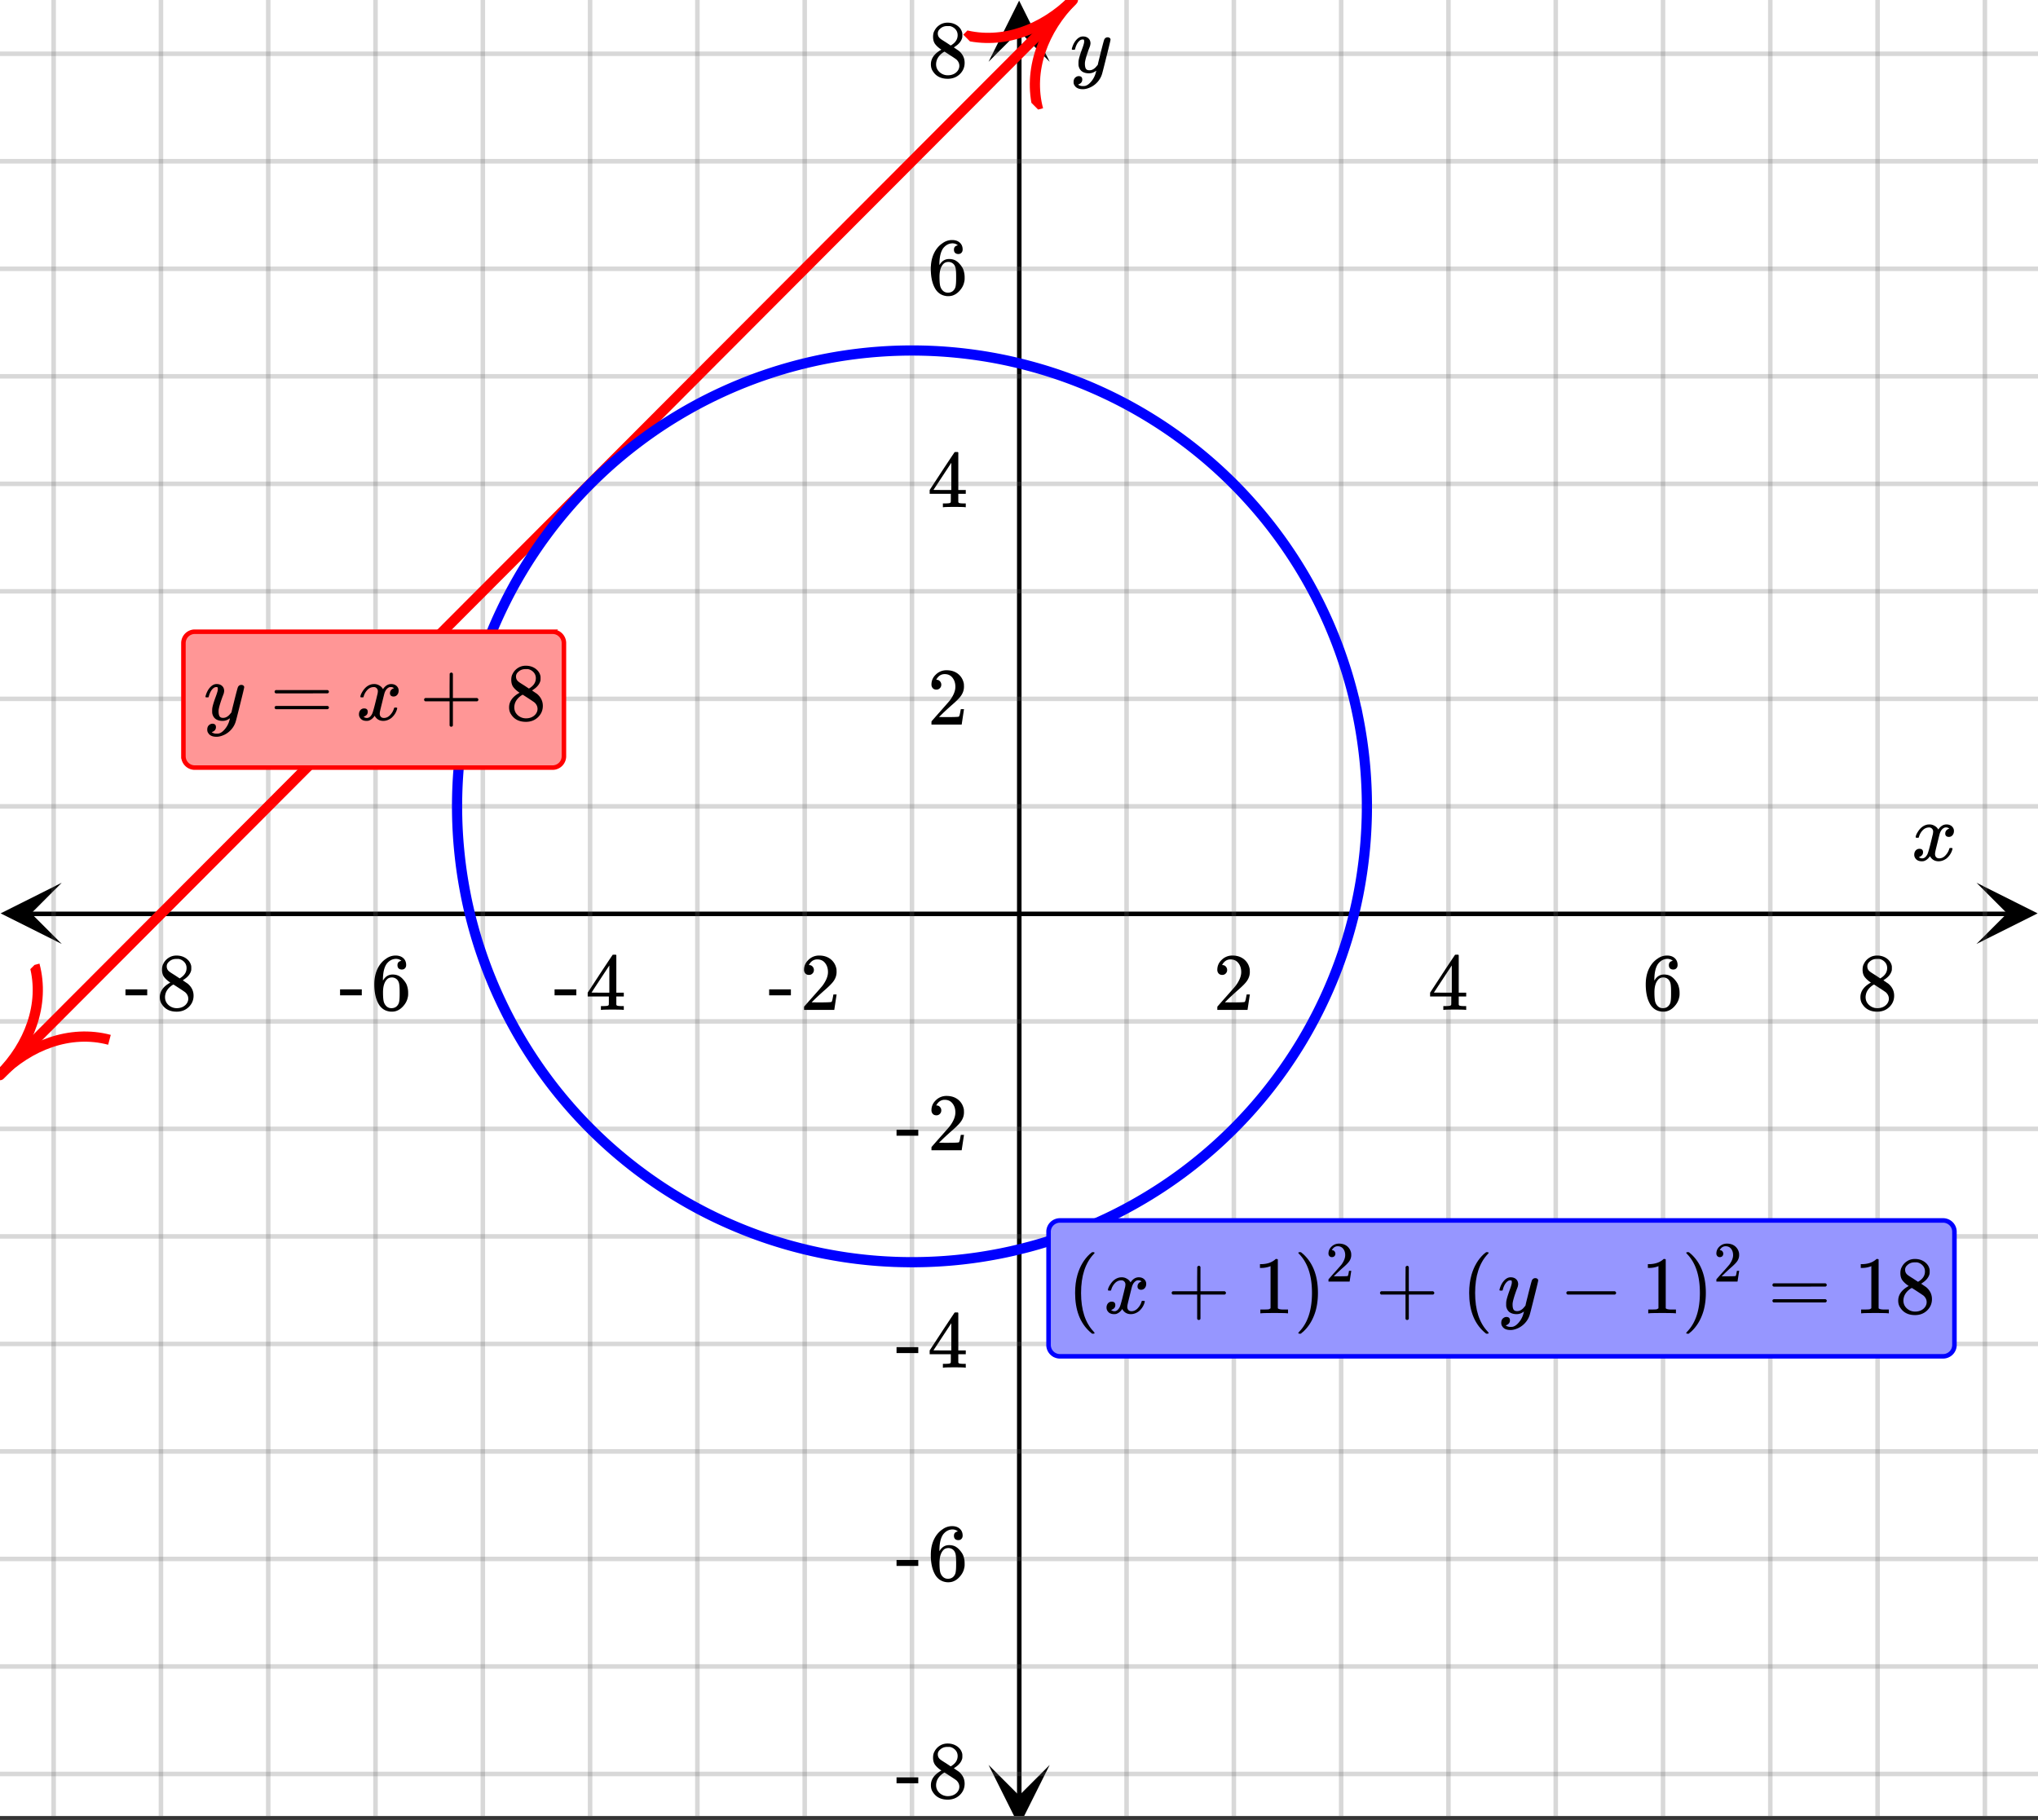 <svg xmlns="http://www.w3.org/2000/svg" xmlns:xlink="http://www.w3.org/1999/xlink" width="449.28" height="401.28" viewBox="0 0 336.96 300.96"><rect x="0" y="0" width="336.96" height="300.96" fill="#333333" stroke="none"/><defs><symbol overflow="visible" id="l"><path d="M.781-3.75C.727-3.8.703-3.848.703-3.89c.031-.25.172-.563.422-.938.414-.633.941-1.004 1.578-1.11.133-.007.235-.015.297-.015.313 0 .598.086.86.25.269.156.46.355.578.594.113-.157.187-.25.218-.282.332-.375.711-.562 1.14-.562.364 0 .661.105.891.312.227.211.344.465.344.766 0 .281-.078.516-.234.703a.776.776 0 0 1-.625.281.64.64 0 0 1-.422-.14.521.521 0 0 1-.156-.39c0-.415.222-.696.672-.845a.58.58 0 0 0-.141-.093.705.705 0 0 0-.39-.094.91.91 0 0 0-.266.031c-.336.149-.586.445-.75.89-.032.075-.164.579-.39 1.516-.231.93-.356 1.45-.376 1.563a1.827 1.827 0 0 0-.047.406c0 .211.063.383.188.516.125.125.289.187.5.187.383 0 .726-.16 1.031-.484.3-.32.508-.676.625-1.063.02-.082.04-.129.063-.14.03-.02.109-.031.234-.031.164 0 .25.039.25.109 0 .012-.012.058-.031.14-.149.563-.461 1.055-.938 1.47-.43.323-.875.484-1.344.484-.625 0-1.101-.282-1.421-.844-.262.406-.594.68-1 .812-.086.02-.2.032-.344.032-.524 0-.89-.188-1.11-.563a.953.953 0 0 1-.14-.531c0-.27.078-.5.234-.688a.798.798 0 0 1 .625-.28c.395 0 .594.187.594.562 0 .336-.164.574-.484.718a.359.359 0 0 1-.063.047l-.078.031c-.012.012-.024.016-.031.016h-.032c0 .031.063.074.188.125a.817.817 0 0 0 .36.078c.32 0 .597-.203.827-.61.102-.163.282-.75.532-1.75.05-.206.109-.437.171-.687.063-.257.11-.457.141-.593.031-.133.05-.211.063-.235a2.86 2.86 0 0 0 .078-.531.678.678 0 0 0-.188-.5.613.613 0 0 0-.484-.203c-.406 0-.762.156-1.063.469a2.562 2.562 0 0 0-.609 1.078c-.012.074-.031.12-.063.14a.752.752 0 0 1-.218.016zm0 0"/></symbol><symbol overflow="visible" id="r"><path d="M6.234-5.813c.125 0 .227.04.313.11.094.062.14.152.14.266 0 .117-.226 1.058-.671 2.828C5.578-.836 5.328.133 5.266.312a3.459 3.459 0 0 1-.688 1.22 3.641 3.641 0 0 1-1.11.874c-.491.239-.945.36-1.359.36-.687 0-1.152-.22-1.39-.657-.094-.125-.14-.304-.14-.53 0-.306.085-.544.265-.72.187-.168.379-.25.578-.25.394 0 .594.188.594.563 0 .332-.157.578-.47.734a.298.298 0 0 1-.062.032.295.295 0 0 0-.078.03c-.011.009-.023.016-.031.016L1.328 2c.031.05.129.11.297.172.133.05.273.078.422.078h.11c.155 0 .273-.012.359-.031.332-.094.648-.324.953-.688A3.69 3.69 0 0 0 4.188.25c.093-.3.14-.477.14-.531 0-.008-.012-.004-.031.015a.358.358 0 0 1-.078.047c-.336.239-.703.36-1.11.36-.46 0-.84-.106-1.14-.313-.293-.219-.48-.531-.563-.937a2.932 2.932 0 0 1-.015-.407c0-.218.007-.382.03-.5.063-.394.266-1.054.61-1.984.196-.531.297-.898.297-1.11a.838.838 0 0 0-.031-.265c-.024-.05-.074-.078-.156-.078h-.063c-.21 0-.406.094-.594.281-.293.293-.511.727-.656 1.297 0 .012-.008.027-.015.047a.188.188 0 0 1-.032.047l-.015.015c-.012.012-.028.016-.047.016h-.36C.305-3.8.281-3.836.281-3.86a.97.97 0 0 1 .047-.203c.188-.625.469-1.113.844-1.468.3-.282.617-.422.953-.422.383 0 .688.105.906.312.227.2.344.485.344.86-.023.168-.04.261-.047.281 0 .055-.07.246-.203.578-.367 1-.586 1.735-.656 2.203a1.857 1.857 0 0 0-.016.297c0 .344.05.61.156.797.114.18.313.266.594.266.207 0 .406-.051.594-.157a1.84 1.84 0 0 0 .422-.328c.093-.101.21-.242.36-.422a32.833 32.833 0 0 1 .25-1.063c.093-.35.175-.687.25-1 .343-1.35.534-2.062.577-2.124a.592.592 0 0 1 .578-.36zm0 0"/></symbol><symbol overflow="visible" id="m"><path d="M1.484-5.781c-.25 0-.449-.078-.593-.235a.872.872 0 0 1-.22-.609c0-.645.243-1.195.735-1.656a2.46 2.46 0 0 1 1.766-.703c.77 0 1.41.21 1.922.625.508.418.82.964.937 1.64.008.168.016.32.016.453 0 .524-.156 1.012-.469 1.47-.25.374-.758.89-1.516 1.546-.324.281-.777.695-1.359 1.234l-.781.766 1.016.016c1.414 0 2.164-.024 2.25-.079.039-.007.085-.101.14-.28.031-.095.094-.4.188-.923v-.03h.53v.03l-.374 2.47V0h-5v-.25c0-.188.008-.29.031-.313.008-.007.383-.437 1.125-1.28.977-1.095 1.61-1.813 1.89-2.157.602-.82.907-1.57.907-2.25 0-.594-.156-1.086-.469-1.484-.312-.407-.746-.61-1.297-.61-.523 0-.945.235-1.265.703-.024.032-.047.079-.078.141a.274.274 0 0 0-.047.078c0 .012.02.016.062.016a.68.68 0 0 1 .547.25.801.801 0 0 1 .219.562c0 .23-.078.422-.235.578a.76.76 0 0 1-.578.235zm0 0"/></symbol><symbol overflow="visible" id="n"><path d="M6.234 0c-.125-.031-.71-.047-1.75-.047-1.074 0-1.671.016-1.796.047h-.126v-.625h.422c.383-.008.618-.031.704-.063a.286.286 0 0 0 .171-.14c.008-.008.016-.25.016-.719v-.672h-3.5v-.625l2.031-3.11A431.58 431.58 0 0 1 4.5-9.108c.02-.008.113-.016.281-.016h.25l.078.078v6.203h1.235v.625H5.109V-.89a.25.25 0 0 0 .079.157c.07.062.328.101.765.109h.39V0zm-2.28-2.844v-4.5L1-2.859l1.469.015zm0 0"/></symbol><symbol overflow="visible" id="o"><path d="M5.031-8.11c-.199-.195-.48-.304-.843-.328-.625 0-1.153.274-1.579.813-.418.586-.625 1.492-.625 2.719L2-4.86l.11-.172c.363-.54.859-.813 1.484-.813.414 0 .781.09 1.094.266a2.6 2.6 0 0 1 .64.547c.219.242.395.492.531.75.196.449.297.933.297 1.453v.234c0 .211-.027.403-.078.578-.105.532-.383 1.032-.828 1.5-.387.407-.82.66-1.297.766a2.688 2.688 0 0 1-.547.047c-.168 0-.32-.016-.453-.047-.668-.125-1.2-.484-1.594-1.078C.83-1.66.563-2.79.563-4.218c0-.97.171-1.817.515-2.548.344-.726.82-1.296 1.438-1.703a2.62 2.62 0 0 1 1.562-.515c.531 0 .953.14 1.266.421.32.282.484.665.484 1.141 0 .23-.07.414-.203.547-.125.137-.297.203-.516.203-.218 0-.398-.062-.53-.187-.126-.125-.188-.301-.188-.532 0-.406.21-.644.64-.718zm-.593 3.235a1.18 1.18 0 0 0-.97-.484c-.335 0-.605.105-.812.312C2.22-4.597 2-3.883 2-2.907c0 .794.05 1.345.156 1.657.094.273.242.5.453.688.22.187.477.28.782.28.457 0 .804-.171 1.046-.515.133-.187.22-.41.25-.672.04-.258.063-.64.063-1.14v-.422c0-.508-.023-.895-.063-1.156a1.566 1.566 0 0 0-.25-.688zm0 0"/></symbol><symbol overflow="visible" id="p"><path d="M2.313-4.516c-.438-.289-.778-.593-1.016-.906-.242-.312-.36-.723-.36-1.234 0-.383.07-.707.22-.969.195-.406.488-.734.874-.984.383-.25.82-.375 1.313-.375.613 0 1.144.164 1.594.484.445.324.722.734.828 1.234.007.055.015.164.015.329 0 .199-.008.328-.015.39-.137.594-.547 1.11-1.235 1.547l-.156.11c.5.343.758.523.781.53.664.544 1 1.215 1 2.016 0 .73-.265 1.356-.797 1.875-.53.508-1.199.766-2 .766C2.254.297 1.441-.11.922-.922c-.23-.32-.344-.71-.344-1.172 0-.976.578-1.785 1.735-2.422zM5-6.922c0-.383-.125-.71-.375-.984a1.69 1.69 0 0 0-.922-.516h-.437c-.48 0-.883.164-1.204.485-.23.21-.343.453-.343.734 0 .387.164.695.5.922.039.043.328.23.86.562l.78.516c.008-.008.067-.047.172-.11a2.95 2.95 0 0 0 .25-.187C4.758-5.883 5-6.36 5-6.922zM1.437-2.109c0 .523.192.96.579 1.312a2.01 2.01 0 0 0 1.359.516c.363 0 .695-.07 1-.219.3-.156.531-.36.688-.61.144-.226.218-.472.218-.734 0-.383-.156-.726-.468-1.031-.075-.07-.45-.328-1.125-.766l-.407-.265C3.133-4 3.02-4.07 2.937-4.125l-.109-.063-.156.079c-.563.367-.938.812-1.125 1.343-.074.243-.11.461-.11.657zm0 0"/></symbol><symbol overflow="visible" id="q"><path d="M.14-2.406v-.985h3.594v.985zm0 0"/></symbol><symbol overflow="visible" id="s"><path d="M.75-4.672c0-.125.063-.219.188-.281H9.53c.133.062.203.156.203.281 0 .094-.062.18-.187.25l-4.281.016H.969C.82-4.457.75-4.546.75-4.672zm0 2.61c0-.133.07-.223.219-.266h8.578a.249.249 0 0 0 .062.047l.063.047c.02.011.035.039.047.078.008.031.015.062.015.094 0 .117-.07.203-.203.265H.937C.813-1.859.75-1.945.75-2.063zm0 0"/></symbol><symbol overflow="visible" id="t"><path d="M.938-3.094C.813-3.164.75-3.258.75-3.375c0-.113.063-.203.188-.266h4.03v-2.015l.016-2.032c.094-.113.18-.171.266-.171.113 0 .203.07.266.203v4.015H9.53c.133.075.203.168.203.282 0 .105-.07.195-.203.265H5.516V.922c-.063.125-.157.187-.282.187-.117 0-.203-.062-.265-.187v-4.016zm0 0"/></symbol><symbol overflow="visible" id="u"><path d="M4.484 3.25c0 .082-.078.125-.234.125h-.172l-.39-.328C2.07 1.578 1.265-.563 1.265-3.375c0-1.094.129-2.094.39-3C2.07-7.789 2.75-8.93 3.688-9.797c.07-.05.144-.11.218-.172.082-.07.14-.117.172-.14h.172c.102 0 .164.015.188.046.03.024.046.047.046.079 0 .03-.046.093-.14.187C2.945-8.317 2.25-6.172 2.25-3.359c0 2.804.695 4.937 2.094 6.406.093.101.14.172.14.203zm0 0"/></symbol><symbol overflow="visible" id="v"><path d="M5.61 0c-.157-.031-.872-.047-2.141-.047C2.207-.047 1.5-.03 1.344 0h-.157v-.625h.344c.52 0 .86-.008 1.016-.031.07-.008.18-.067.328-.172v-6.969c-.023 0-.059.016-.11.047a4.134 4.134 0 0 1-1.39.25h-.25v-.625h.25c.758-.02 1.39-.188 1.89-.5a2.46 2.46 0 0 0 .422-.313c.008-.03.063-.046.157-.046a.36.36 0 0 1 .234.078v8.078c.133.137.43.203.89.203h.798V0zm0 0"/></symbol><symbol overflow="visible" id="w"><path d="M.813-10.094l.046-.015h.297l.375.312C3.156-8.317 3.97-6.176 3.97-3.375c0 1.105-.133 2.105-.39 3C3.16 1.039 2.476 2.18 1.53 3.047c-.062.05-.136.11-.218.172-.075.07-.125.125-.157.156H1a.547.547 0 0 1-.219-.031c-.031-.024-.047-.07-.047-.14.008 0 .063-.06.157-.173C2.285 1.582 2.984-.55 2.984-3.375c0-2.82-.699-4.957-2.093-6.406-.094-.102-.149-.16-.157-.172 0-.07.024-.117.079-.14zm0 0"/></symbol><symbol overflow="visible" id="y"><path d="M1.328-3.094c-.137-.07-.203-.164-.203-.281 0-.113.066-.203.203-.266h7.828c.133.075.203.168.203.282 0 .105-.07.195-.203.265zm0 0"/></symbol><symbol overflow="visible" id="x"><path d="M1.031-4.047a.51.51 0 0 1-.406-.172.594.594 0 0 1-.156-.422c0-.445.172-.832.515-1.156.344-.32.754-.484 1.235-.484.539 0 .988.148 1.344.437.351.293.57.672.656 1.14.008.118.015.22.015.313 0 .368-.109.711-.328 1.032-.18.261-.531.62-1.062 1.078-.23.199-.547.492-.953.875l-.547.531h.718c.989 0 1.516-.016 1.579-.047.02 0 .05-.062.093-.187.02-.07.063-.286.125-.641v-.031h.375v.031L3.97-.031V0h-3.5v-.172c0-.133.004-.207.015-.219.008-.007.274-.312.797-.906a52.339 52.339 0 0 0 1.328-1.5c.414-.57.625-1.098.625-1.578 0-.414-.109-.766-.328-1.047-.219-.281-.523-.422-.906-.422-.367 0-.664.168-.89.5l-.048.094c-.023.031-.03.055-.03.063h.046c.156 0 .281.058.375.171a.6.6 0 0 1 .156.407.594.594 0 0 1-.156.406.569.569 0 0 1-.422.156zm0 0"/></symbol><clipPath id="a"><path d="M0 0h336.96v300.305H0zm0 0"/></clipPath><clipPath id="b"><path d="M.102 145.98H10.21v10.122H.1zm0 0"/></clipPath><clipPath id="c"><path d="M326.79 145.98h10.108v10.122H326.79zm0 0"/></clipPath><clipPath id="d"><path d="M8 0h321v300.305H8zm0 0"/></clipPath><clipPath id="e"><path d="M163.445 291.863h10.11v8.442h-10.11zm0 0"/></clipPath><clipPath id="f"><path d="M163.445.102h10.11v10.117h-10.11zm0 0"/></clipPath><clipPath id="g"><path d="M0 8h336.96v286H0zm0 0"/></clipPath><clipPath id="h"><path d="M0 150h28v38H0zm0 0"/></clipPath><clipPath id="i"><path d="M-6.2 171.496l26.798-26.844 26.82 26.82-26.797 26.844zm0 0"/></clipPath><clipPath id="j"><path d="M159 0h28v28h-28zm0 0"/></clipPath><clipPath id="k"><path d="M159.262 5.734l26.793-26.847 26.824 26.82-26.797 26.848zm0 0"/></clipPath></defs><g clip-path="url(#a)" fill="#fff"><path d="M0 0h336.96v300.96H0z"/><path d="M0 0h336.96v300.96H0z"/></g><path d="M6.75 201.502h436.5" transform="scale(.749 .75)" fill="none" stroke="#000"/><g clip-path="url(#b)"><path d="M10.21 145.98L.103 151.043l10.109 5.059-5.055-5.059zm0 0"/></g><g clip-path="url(#c)"><path d="M326.79 145.98l10.108 5.063-10.109 5.059 5.055-5.059zm0 0"/></g><g clip-path="url(#d)"><path d="M248.686 0v402.998M272.367 0v402.998M296.053 0v402.998M319.74 0v402.998M343.42 0v402.998M367.106 0v402.998M390.787 0v402.998M414.473 0v402.998M438.16 0v402.998M201.314 0v402.998M177.633 0v402.998M153.947 0v402.998M130.26 0v402.998M106.58 0v402.998M82.894 0v402.998M59.213 0v402.998M35.527 0v402.998M11.84 0v402.998" transform="scale(.749 .75)" fill="none" stroke-linecap="round" stroke-linejoin="round" stroke="#666" stroke-opacity=".251"/></g><path d="M225 396.25V6.749" transform="scale(.749 .75)" fill="none" stroke="#000"/><g clip-path="url(#e)"><path d="M163.445 291.863l5.055 10.117 5.055-10.117-5.055 5.059zm0 0"/></g><g clip-path="url(#f)"><path d="M163.445 10.219L168.5.102l5.055 10.117L168.5 5.16zm0 0"/></g><g clip-path="url(#g)"><path d="M0 177.796h450M0 154.09h450M0 130.384h450M0 106.68h450M0 82.973h450M0 59.267h450M0 35.561h450M0 11.855h450M0 225.208h450M0 248.913h450M0 272.62h450M0 296.325h450M0 320.03h450M0 343.736h450M0 367.442h450M0 391.148h450" transform="scale(.749 .75)" fill="none" stroke-linecap="round" stroke-linejoin="round" stroke="#666" stroke-opacity=".251"/></g><path d="M0 237.058l1.59-1.59 1.587-1.589 1.59-1.595 3.182-3.178 1.586-1.595 3.182-3.179 1.59-1.595 1.586-1.589 3.182-3.179 1.591-1.594 1.586-1.59 1.59-1.59 1.592-1.594 1.59-1.59 1.586-1.589 1.591-1.594 3.182-3.18 1.585-1.589 1.591-1.594 3.182-3.18 1.586-1.594 3.182-3.179 1.585-1.594 3.182-3.179 1.591-1.595 1.586-1.59 3.182-3.178 1.59-1.595 1.586-1.589 1.591-1.59 1.59-1.594 1.592-1.59 1.585-1.589 1.591-1.594 3.182-3.18 1.586-1.589 1.59-1.594 3.183-3.18 1.585-1.594 3.182-3.179 1.586-1.594 4.772-4.769 1.586-1.594 3.182-3.179 1.59-1.595 1.586-1.59 1.591-1.588 1.591-1.595 1.591-1.59 1.586-1.589 1.59-1.595 3.183-3.178 1.585-1.59 1.591-1.594 3.182-3.18 1.586-1.594 3.181-3.179 1.591-1.594 1.586-1.59 3.182-3.179 1.585-1.594 3.182-3.18 1.591-1.594 1.586-1.59 1.59-1.589 1.592-1.594 1.59-1.59 1.586-1.59 1.591-1.588 1.591-1.595 1.59-1.59 1.587-1.589 1.59-1.595 3.182-3.178 1.586-1.595 3.182-3.179 1.59-1.595 1.586-1.589 3.182-3.179 1.591-1.594 1.586-1.59 1.59-1.59 1.592-1.594 1.585-1.59 1.591-1.589 1.591-1.594 1.59-1.59 1.587-1.59 1.59-1.589 1.591-1.594 1.591-1.59 1.586-1.589 1.59-1.595 3.183-3.179 1.585-1.594 3.182-3.179 1.591-1.595 1.586-1.589 3.182-3.179 1.59-1.594 1.586-1.59 1.591-1.59 1.59-1.594 1.592-1.59 1.585-1.589 1.591-1.594 1.591-1.59 1.586-1.59 1.59-1.589 1.592-1.594 1.59-1.59 1.586-1.59 1.591-1.594 3.182-3.179 1.586-1.594 4.772-4.768 1.586-1.595 3.182-3.179 1.59-1.595L236.84 0" transform="scale(.749 .75)" fill="none" stroke-width="2.25" stroke-linecap="round" stroke-linejoin="round" stroke="red"/><g clip-path="url(#h)"><g clip-path="url(#i)"><path d="M0 5.2c4.04 0 7.99 1.72 10 5.191m0-10.39C7.99 3.47 4.04 5.2 0 5.2" transform="matrix(1.191 -1.193 1.192 1.192 -6.199 171.497)" fill="none" stroke="red"/></g></g><g clip-path="url(#j)"><g clip-path="url(#k)"><path d="M10 5.2c-4.04 0-7.99 1.72-10 5.19M0 0C2.009 3.47 5.96 5.201 10 5.2" transform="matrix(1.191 -1.193 1.192 1.192 159.26 5.733)" fill="none" stroke="red"/></g></g><path d="M301.739 177.796c0 1.642-.042 3.288-.125 4.93a97.008 97.008 0 0 1-.36 4.92 102.9 102.9 0 0 1-1.445 9.76c-.324 1.61-.684 3.215-1.08 4.81-.402 1.594-.84 3.184-1.314 4.758-.48 1.573-.997 3.131-1.55 4.684a98.42 98.42 0 0 1-1.773 4.602 96.257 96.257 0 0 1-1.998 4.508 94.083 94.083 0 0 1-2.217 4.408 99.463 99.463 0 0 1-2.425 4.294 101.797 101.797 0 0 1-2.64 4.164 94.896 94.896 0 0 1-2.837 4.034 104.982 104.982 0 0 1-3.03 3.892 99.695 99.695 0 0 1-3.224 3.737 99.574 99.574 0 0 1-6.969 6.972 99.42 99.42 0 0 1-3.73 3.22 98.58 98.58 0 0 1-7.917 5.88 101.735 101.735 0 0 1-8.45 5.07 99.337 99.337 0 0 1-4.403 2.22 102.028 102.028 0 0 1-9.107 3.772 102.368 102.368 0 0 1-4.679 1.548c-1.575.48-3.155.917-4.751 1.313-1.591.402-3.198.761-4.81 1.084-1.611.318-3.228.6-4.856.845-1.622.24-3.255.443-4.892.604-1.633.162-3.27.281-4.914.36-1.643.083-3.286.12-4.93.12-1.642 0-3.285-.037-4.923-.12a97.071 97.071 0 0 1-4.919-.36 103.588 103.588 0 0 1-4.892-.604 109.947 109.947 0 0 1-4.857-.845 101.666 101.666 0 0 1-4.809-1.084 94.111 94.111 0 0 1-4.746-1.313 98.32 98.32 0 0 1-9.28-3.325c-1.518-.63-3.02-1.292-4.507-1.995a99.337 99.337 0 0 1-4.402-2.22 96.414 96.414 0 0 1-4.287-2.434 98.466 98.466 0 0 1-8.195-5.477 94.876 94.876 0 0 1-3.886-3.038 99.577 99.577 0 0 1-3.735-3.22 104.593 104.593 0 0 1-3.567-3.404 104.584 104.584 0 0 1-3.401-3.57c-1.1-1.219-2.175-2.464-3.219-3.736a94.879 94.879 0 0 1-3.03-3.892 94.896 94.896 0 0 1-2.838-4.034 101.796 101.796 0 0 1-2.639-4.164 105.44 105.44 0 0 1-2.43-4.294 99.358 99.358 0 0 1-2.212-4.408 96.257 96.257 0 0 1-1.998-4.508 98.421 98.421 0 0 1-1.773-4.602 100.424 100.424 0 0 1-1.55-4.684 106.964 106.964 0 0 1-1.314-4.758 95.478 95.478 0 0 1-1.08-4.81c-.318-1.616-.6-3.236-.845-4.862a102.873 102.873 0 0 1-.965-9.818c-.078-1.642-.12-3.288-.12-4.93 0-1.647.042-3.288.12-4.935a103.458 103.458 0 0 1 .965-9.813c.245-1.63.527-3.252.845-4.862.318-1.615.678-3.22 1.08-4.815.402-1.595.84-3.179 1.314-4.753.48-1.573.991-3.137 1.544-4.684a102.204 102.204 0 0 1 1.779-4.602 94.085 94.085 0 0 1 1.998-4.513c.699-1.485 1.44-2.955 2.211-4.409a101.848 101.848 0 0 1 5.07-8.457 94.896 94.896 0 0 1 2.838-4.034 94.722 94.722 0 0 1 3.03-3.887 100.104 100.104 0 0 1 6.62-7.311 104.593 104.593 0 0 1 3.567-3.404 99.577 99.577 0 0 1 3.735-3.22 99.533 99.533 0 0 1 3.886-3.033 98.34 98.34 0 0 1 4.027-2.845 98.468 98.468 0 0 1 4.168-2.637 101.909 101.909 0 0 1 4.287-2.434 102.117 102.117 0 0 1 8.909-4.216c1.518-.63 3.052-1.22 4.596-1.777 1.549-.552 3.108-1.068 4.684-1.547a101.666 101.666 0 0 1 9.556-2.397 102.743 102.743 0 0 1 9.748-1.444c1.638-.162 3.276-.282 4.919-.365 1.638-.078 3.28-.12 4.924-.12 1.643 0 3.286.042 4.93.12a102.8 102.8 0 0 1 4.913.365 101.598 101.598 0 0 1 9.749 1.444c1.611.322 3.218.682 4.809 1.083 1.596.402 3.176.84 4.751 1.314 1.576.479 3.135.995 4.68 1.547 1.548.558 3.082 1.147 4.6 1.777a102.117 102.117 0 0 1 8.909 4.216 101.909 101.909 0 0 1 8.45 5.07 98.51 98.51 0 0 1 4.032 2.846 99.42 99.42 0 0 1 7.615 6.253c1.22 1.105 2.41 2.241 3.573 3.403a95.506 95.506 0 0 1 3.396 3.575 99.695 99.695 0 0 1 9.092 11.658 98.53 98.53 0 0 1 5.064 8.457 96.706 96.706 0 0 1 2.217 4.41 94.085 94.085 0 0 1 1.998 4.512 96.23 96.23 0 0 1 1.773 4.602 104.72 104.72 0 0 1 1.55 4.684c.474 1.574.912 3.158 1.314 4.753.396 1.595.756 3.2 1.08 4.815a102.684 102.684 0 0 1 1.445 9.755c.161 1.637.281 3.278.36 4.92.083 1.647.125 3.288.125 4.935zm0 0" transform="scale(.749 .75)" fill="none" stroke-width="2.25" stroke="#00f"/><use xlink:href="#l" x="316.031" y="142.289"/><use xlink:href="#m" x="200.597" y="167.002"/><use xlink:href="#n" x="236.076" y="167.002"/><use xlink:href="#o" x="271.542" y="167.002"/><use xlink:href="#p" x="307.021" y="167.002"/><use xlink:href="#q" x="127.03" y="167.002"/><use xlink:href="#m" x="132.272" y="167.002"/><use xlink:href="#q" x="91.552" y="167.002"/><use xlink:href="#n" x="96.794" y="167.002"/><use xlink:href="#q" x="56.085" y="167.002"/><use xlink:href="#o" x="61.327" y="167.002"/><use xlink:href="#q" x="20.606" y="167.002"/><use xlink:href="#p" x="25.848" y="167.002"/><use xlink:href="#r" x="176.925" y="11.982"/><use xlink:href="#m" x="153.335" y="119.822"/><use xlink:href="#n" x="153.335" y="83.876"/><use xlink:href="#o" x="153.335" y="48.678"/><use xlink:href="#p" x="153.335" y="12.731"/><use xlink:href="#q" x="148.093" y="190.218"/><use xlink:href="#m" x="153.335" y="190.218"/><use xlink:href="#q" x="148.093" y="226.164"/><use xlink:href="#n" x="153.335" y="226.164"/><use xlink:href="#q" x="148.093" y="261.362"/><use xlink:href="#o" x="153.335" y="261.362"/><use xlink:href="#q" x="148.093" y="297.309"/><use xlink:href="#p" x="153.335" y="297.309"/><path d="M30.328 125.063v-18.72a1.889 1.889 0 0 1 .55-1.323c.177-.176.38-.313.606-.407.23-.097.47-.144.72-.144h59.16a1.856 1.856 0 0 1 1.324.55 1.889 1.889 0 0 1 .55 1.324v18.72a1.889 1.889 0 0 1-.55 1.324 1.856 1.856 0 0 1-.606.406c-.23.098-.469.145-.719.145h-59.16c-.25 0-.488-.047-.719-.145a1.856 1.856 0 0 1-.605-.406 1.889 1.889 0 0 1-.55-1.324zm0 0" fill="#ff9696" stroke="red" stroke-width=".749"/><use xlink:href="#r" x="33.688" y="119.073"/><use xlink:href="#s" x="44.652" y="119.073"/><use xlink:href="#l" x="58.881" y="119.073"/><use xlink:href="#t" x="69.366" y="119.073"/><use xlink:href="#p" x="83.595" y="119.073"/><path d="M173.367 222.422v-18.723c0-.25.047-.488.145-.719.093-.23.23-.43.406-.605a1.884 1.884 0 0 1 1.32-.55h146.035c.25 0 .489.05.715.144a1.876 1.876 0 0 1 1.016 1.012c.094.23.14.468.14.718v18.723c0 .246-.046.484-.14.715a1.876 1.876 0 0 1-1.016 1.011 1.785 1.785 0 0 1-.715.145H175.238c-.246 0-.484-.047-.715-.145a1.778 1.778 0 0 1-.605-.406 1.816 1.816 0 0 1-.406-.605 1.813 1.813 0 0 1-.145-.715zm0 0" fill="#9696ff" stroke="#00f" stroke-width=".749"/><use xlink:href="#u" x="176.492" y="217.178"/><use xlink:href="#l" x="182.483" y="217.178"/><use xlink:href="#t" x="192.968" y="217.178"/><use xlink:href="#v" x="207.196" y="217.178"/><use xlink:href="#w" x="213.936" y="217.178"/><use xlink:href="#t" x="227.416" y="217.178"/><use xlink:href="#x" x="219.179" y="211.936"/><use xlink:href="#u" x="241.645" y="217.178"/><use xlink:href="#r" x="247.636" y="217.178"/><use xlink:href="#y" x="257.852" y="217.178"/><use xlink:href="#v" x="271.332" y="217.178"/><use xlink:href="#w" x="278.072" y="217.178"/><use xlink:href="#s" x="292.301" y="217.178"/><use xlink:href="#x" x="283.314" y="211.936"/><use xlink:href="#v" x="306.53" y="217.178"/><use xlink:href="#p" x="313.27" y="217.178"/></svg>